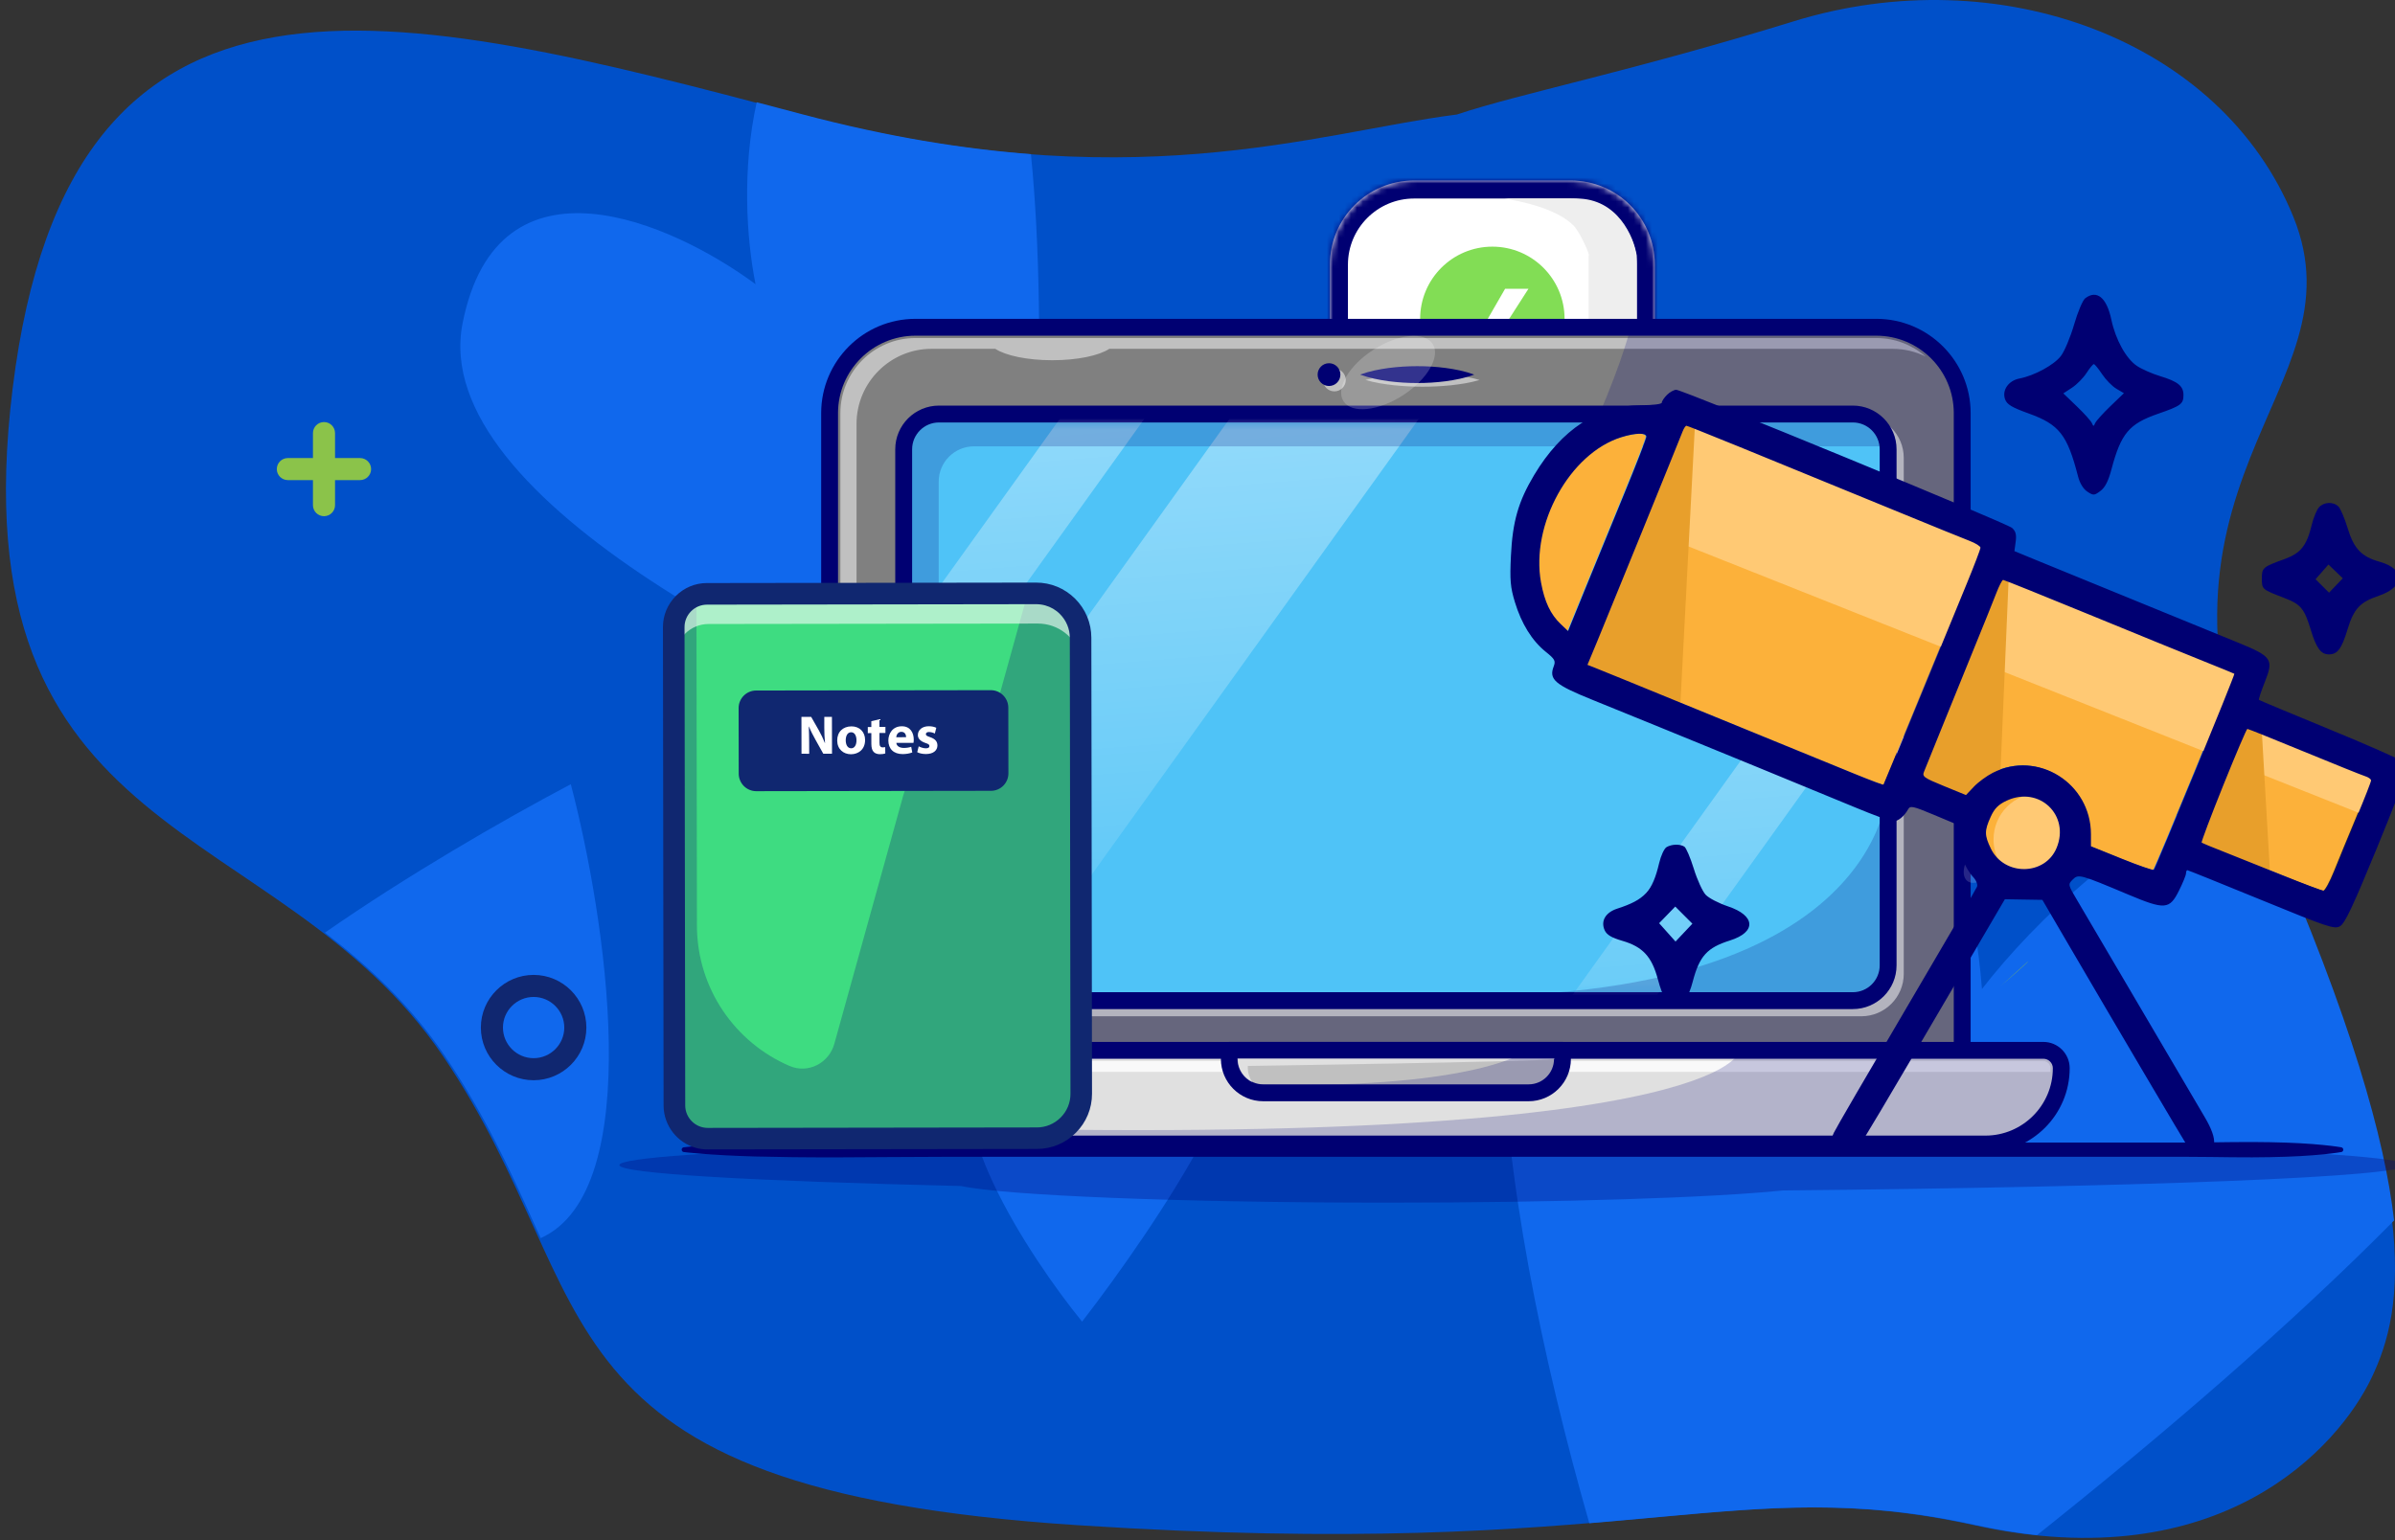 <svg width="398" height="256" viewBox="0 0 398 256" fill="none" xmlns="http://www.w3.org/2000/svg">
<rect x="0" y="0" width="398" height="256" fill="#333333" stroke="none"/>
<g clip-path="url(#clip0_824_31902)">
<path d="M133.105 19.034C187.505 33.434 218.605 22.034 242.105 19.034C252.605 15.534 270.905 11.934 298.105 3.534C332.105 -6.966 369.105 6.534 381.105 36.034C393.105 65.534 351.105 79.534 377.105 139.034C403.105 198.534 399.605 217.534 394.105 229.034C388.605 240.534 369.105 262.534 328.105 253.534C287.105 244.534 271.605 259.534 179.105 253.534C86.605 247.534 101.105 216.034 73.605 175.534C46.105 135.034 -7.395 141.534 2.105 64.534C11.605 -12.466 65.105 1.034 133.105 19.034Z" fill="#0050C9"/>
<path fill-rule="evenodd" clip-rule="evenodd" d="M76.874 53.73C70.995 83.403 135.679 114.193 168.755 125.88C171.792 98.365 174.375 56.226 171.32 25.621C160.075 24.76 147.538 22.761 133.434 19.027C130.851 18.343 128.289 17.666 125.749 17C123.3 28.067 124.033 39.651 125.559 47.245C111.78 37.043 82.752 24.057 76.874 53.73ZM373.645 129.335C354.377 137.527 338.11 153.105 329.362 164.404C327.271 137.055 312.58 88.349 270.536 112.312C238.605 130.512 248.515 198.611 264.111 253.203C268.022 252.88 271.686 252.545 275.171 252.226C294.705 250.439 308.58 249.169 328.434 253.527C331.948 254.299 335.304 254.842 338.507 255.184C359.672 238.333 380.786 220.138 397.848 202.879C396.292 189.223 390.707 169.403 377.434 139.027C375.96 135.654 374.704 132.427 373.645 129.335ZM89.853 205.813C107.601 197.849 100.604 152.257 94.855 130.358C83.266 136.486 67.58 145.585 54 155.027C61.242 160.594 68.161 167.025 73.934 175.527C80.601 185.346 84.8 194.636 88.653 203.162C89.056 204.054 89.455 204.938 89.853 205.813ZM163.353 175.452C155.072 184.442 170.882 208.691 179.822 219.691C192.155 203.757 213.983 171.15 202.628 168.203C191.272 165.256 183.814 177.158 181.504 183.478C178.904 177.056 171.634 166.461 163.353 175.452Z" fill="#1068ED"/>
<mask id="path-3-inside-1_824_31902" fill="white">
<path fill-rule="evenodd" clip-rule="evenodd" d="M235 30C227.268 30 221 36.268 221 44V60C221 67.512 226.916 73.642 234.343 73.985L244.642 84.284L254.926 74H261C268.732 74 275 67.732 275 60V44C275 36.268 268.732 30 261 30H235Z"/>
</mask>
<path fill-rule="evenodd" clip-rule="evenodd" d="M235 30C227.268 30 221 36.268 221 44V60C221 67.512 226.916 73.642 234.343 73.985L244.642 84.284L254.926 74H261C268.732 74 275 67.732 275 60V44C275 36.268 268.732 30 261 30H235Z" fill="white"/>
<path d="M234.343 73.985L236.464 71.864L235.642 71.042L234.481 70.988L234.343 73.985ZM244.642 84.284L242.521 86.406L244.642 88.527L246.763 86.406L244.642 84.284ZM254.926 74V71H253.684L252.805 71.879L254.926 74ZM224 44C224 37.925 228.925 33 235 33V27C225.611 27 218 34.611 218 44H224ZM224 60V44H218V60H224ZM234.481 70.988C228.648 70.719 224 65.901 224 60H218C218 69.122 225.184 76.565 234.204 76.982L234.481 70.988ZM246.763 82.163L236.464 71.864L232.221 76.106L242.521 86.406L246.763 82.163ZM252.805 71.879L242.521 82.163L246.763 86.406L257.048 76.121L252.805 71.879ZM261 71H254.926V77H261V71ZM272 60C272 66.075 267.075 71 261 71V77C270.389 77 278 69.389 278 60H272ZM272 44V60H278V44H272ZM261 33C267.075 33 272 37.925 272 44H278C278 34.611 270.389 27 261 27V33ZM235 33H261V27H235V33Z" fill="#000072" mask="url(#path-3-inside-1_824_31902)"/>
<path d="M253.5 71L244.5 80L249 71H253.5Z" fill="#EEEEEE"/>
<path d="M262.5 71H254.5C262.1 70.6 264 64.5 264 61.5V42.5C264.333 42.5 262.5 38.5 261.5 37.5C258.672 34.672 253 33.5 250 33H262C268.8 33 271.5 39.333 272 42.5V61.5C272 67.5 265.667 70.333 262.5 71Z" fill="#EEEEEE"/>
<circle cx="248" cy="53" r="12" fill="#82DD55"/>
<path d="M246.941 59L242 54.828L242.353 54.069L245.529 55.965L250.118 48H254L246.941 59Z" fill="white"/>
<path d="M53.842 85.807C52.829 85.807 52.006 84.985 52.006 83.974V71.992C52.006 70.98 52.829 70.159 53.842 70.159C54.855 70.159 55.678 70.98 55.678 71.992V83.974C55.678 84.985 54.855 85.807 53.842 85.807Z" fill="#8BC34A"/>
<path d="M59.833 79.808H47.836C46.822 79.808 46 78.988 46 77.975C46 76.964 46.822 76.142 47.836 76.142H59.833C60.846 76.142 61.669 76.964 61.669 77.975C61.669 78.988 60.846 79.808 59.833 79.808Z" fill="#8BC34A"/>
<path d="M88.676 179.568C83.845 179.568 79.909 175.637 79.909 170.812C79.909 165.987 83.845 162.057 88.676 162.057C93.507 162.057 97.443 165.987 97.443 170.812C97.443 175.637 93.507 179.568 88.676 179.568ZM88.676 165.723C85.871 165.723 83.58 168.011 83.58 170.812C83.58 173.613 85.871 175.901 88.676 175.901C91.481 175.901 93.772 173.613 93.772 170.812C93.772 168.011 91.481 165.723 88.676 165.723Z" fill="#102770"/>
<g opacity="0.3">
<path d="M399.778 193.672C399.778 191.229 333.325 189.248 251.352 189.248C169.378 189.248 102.925 191.229 102.925 193.672C102.925 195.084 125.132 196.342 159.705 197.152C167.165 198.735 196.091 199.917 230.636 199.917C259.566 199.917 284.552 199.089 296.293 197.889C356.296 197.322 399.778 195.648 399.778 193.672Z" fill="#000072"/>
</g>
<path d="M113.628 190.715C113.628 190.715 114.704 190.58 116.722 190.423C118.74 190.264 121.698 190.083 125.464 189.979C129.23 189.881 133.802 189.825 139.047 189.831C144.293 189.841 150.211 189.921 156.667 189.924C182.49 189.924 216.921 189.924 251.352 189.924C285.784 189.924 320.214 189.924 346.037 189.924C352.493 189.924 358.41 189.924 363.656 189.923C366.279 189.917 368.733 189.876 371.003 189.851C373.272 189.825 375.357 189.832 377.24 189.868C379.123 189.907 380.804 189.956 382.266 190.043C383.729 190.124 384.973 190.225 385.982 190.324C388 190.523 389.075 190.715 389.075 190.715C389.294 190.755 389.44 190.963 389.4 191.181C389.37 191.35 389.236 191.476 389.075 191.505C389.075 191.505 388 191.697 385.982 191.897C384.973 191.996 383.729 192.096 382.266 192.177C380.804 192.264 379.123 192.313 377.24 192.352C375.357 192.389 373.272 192.395 371.003 192.369C368.733 192.344 366.279 192.303 363.656 192.297C358.411 192.297 352.493 192.297 346.037 192.296C320.214 192.296 285.782 192.296 251.352 192.296C216.921 192.297 182.49 192.297 156.667 192.297C150.211 192.299 144.294 192.38 139.047 192.389C133.802 192.397 129.23 192.339 125.464 192.241C121.698 192.138 118.74 191.956 116.722 191.797C114.704 191.64 113.628 191.505 113.628 191.505C113.41 191.478 113.255 191.279 113.282 191.06C113.305 190.876 113.452 190.738 113.628 190.715Z" fill="#000072"/>
<path d="M326.077 175.954H137.863V68.667C137.863 60.788 144.25 54.401 152.129 54.401H311.813C319.692 54.401 326.079 60.788 326.079 68.667V175.954H326.077Z" fill="#808080"/>
<path d="M326.078 177.357H137.864C137.09 177.357 136.462 176.729 136.462 175.955V68.668C136.462 60.029 143.49 53 152.13 53H311.813C320.453 53 327.481 60.029 327.481 68.668V175.955C327.48 176.729 326.853 177.357 326.078 177.357ZM139.265 174.553H324.677V68.668C324.677 61.575 318.906 55.804 311.813 55.804H152.13C145.036 55.804 139.265 61.575 139.265 68.668V174.553Z" fill="#000072"/>
<g opacity="0.5">
<path d="M241.138 62.283C239.558 62.12 237.977 62.042 236.397 62.044C234.816 62.046 233.236 62.122 231.656 62.287C230.076 62.459 228.497 62.7 226.917 63.164C228.497 63.627 230.076 63.868 231.656 64.041C233.236 64.204 234.816 64.281 236.397 64.283C237.977 64.285 239.558 64.208 241.138 64.044C242.718 63.871 244.298 63.63 245.878 63.164C244.298 62.697 242.718 62.456 241.138 62.283Z" fill="white"/>
<path d="M221.747 65.059C222.792 65.059 223.641 64.211 223.641 63.166C223.641 62.12 222.792 61.273 221.747 61.273C220.701 61.273 219.854 62.12 219.854 63.166C219.854 64.211 220.701 65.059 221.747 65.059Z" fill="white"/>
</g>
<g opacity="0.5">
<path d="M311.811 56.193H185.342H164.406H152.128C145.249 56.193 139.653 61.789 139.653 68.668V174.164H142.339V70.458C142.339 63.579 147.936 57.983 154.814 57.983H165.397C167.098 59.106 170.702 59.881 174.874 59.881C179.046 59.881 182.65 59.106 184.351 57.983H314.497C316.469 57.983 318.335 58.445 319.993 59.262C317.801 57.352 314.94 56.193 311.811 56.193Z" fill="white"/>
</g>
<g opacity="0.2">
<path d="M311.812 54.401H270.92C270.418 59.031 236.954 161.381 137.864 170.784V175.954H326.078V68.667C326.078 60.788 319.691 54.401 311.812 54.401Z" fill="#000072"/>
</g>
<g opacity="0.5">
<path d="M309.32 69.06H157.453C153.568 69.06 150.409 72.22 150.409 76.104V161.889C150.409 165.774 153.569 168.933 157.453 168.933H309.32C313.204 168.933 316.364 165.774 316.364 161.889V76.104C316.365 72.219 313.204 69.06 309.32 69.06Z" fill="white"/>
</g>
<path d="M307.904 166.335H156.037C152.799 166.335 150.173 163.71 150.173 160.471V74.686C150.173 71.447 152.799 68.822 156.037 68.822H307.904C311.143 68.822 313.768 71.447 313.768 74.686V160.471C313.768 163.71 311.142 166.335 307.904 166.335Z" fill="#4FC3F7"/>
<path d="M307.904 167.739H156.036C152.029 167.739 148.771 164.48 148.771 160.473V74.687C148.771 70.68 152.029 67.421 156.036 67.421H307.904C311.911 67.421 315.169 70.68 315.169 74.687V160.473C315.171 164.48 311.911 167.739 307.904 167.739ZM156.038 70.225C153.578 70.225 151.576 72.227 151.576 74.687V160.473C151.576 162.933 153.578 164.935 156.038 164.935H307.905C310.366 164.935 312.367 162.933 312.367 160.473V74.687C312.367 72.227 310.366 70.225 307.905 70.225H156.038Z" fill="#000072"/>
<mask id="mask0_824_31902" style="mask-type:luminance" maskUnits="userSpaceOnUse" x="151" y="70" width="162" height="95">
<path d="M307.904 70.389H156.037C153.668 70.389 151.74 72.317 151.74 74.687V160.472C151.74 162.842 153.668 164.769 156.037 164.769H307.904C310.274 164.769 312.202 162.842 312.202 160.472V74.687C312.202 72.317 310.275 70.389 307.904 70.389Z" fill="white"/>
</mask>
<g mask="url(#mask0_824_31902)">
<path opacity="0.5" d="M157.548 178.653L136.774 163.746L228.608 35.769L249.382 50.676L157.548 178.653Z" fill="url(#paint0_linear_824_31902)"/>
<path opacity="0.5" d="M118.892 168.956L109.614 162.298L201.448 34.322L210.726 40.98L118.892 168.956Z" fill="url(#paint1_linear_824_31902)"/>
<path opacity="0.5" d="M245.386 207.188L236.108 200.53L327.943 72.553L337.221 79.211L245.386 207.188Z" fill="url(#paint2_linear_824_31902)"/>
</g>
<path d="M329.932 190.173H134.009C127.045 190.173 121.401 184.529 121.401 177.566C121.401 175.926 122.73 174.597 124.37 174.597H339.572C341.211 174.597 342.54 175.926 342.54 177.566C342.539 184.529 336.895 190.173 329.932 190.173Z" fill="#E0E0E0"/>
<path d="M329.932 191.575H134.009C126.284 191.575 120 185.29 120 177.566C120 175.157 121.96 173.197 124.369 173.197H339.571C341.98 173.197 343.94 175.157 343.94 177.566C343.941 185.29 337.657 191.575 329.932 191.575ZM124.37 175.999C123.507 175.999 122.805 176.701 122.805 177.565C122.805 183.744 127.831 188.77 134.01 188.77H329.932C336.111 188.77 341.138 183.744 341.138 177.565C341.138 176.701 340.436 175.999 339.572 175.999H124.37Z" fill="#000072"/>
<g opacity="0.8">
<path d="M126.773 179.355C126.773 178.705 127.301 178.177 127.95 178.177H340.73C340.741 177.974 340.748 177.77 340.748 177.564C340.748 176.914 340.219 176.386 339.57 176.386H124.369C123.72 176.386 123.192 176.914 123.192 177.564C123.192 182.505 126.522 186.679 131.056 187.967C128.455 185.991 126.773 182.867 126.773 179.355Z" fill="white"/>
</g>
<g opacity="0.2">
<path d="M288.873 175.069C288.873 175.069 284.153 193.004 126.036 186.397L129.741 189.823H336.85L341.501 184.745L343.388 178.137L342.355 175.142L288.873 175.069Z" fill="#000072"/>
</g>
<path d="M254.027 181.656H209.916C206.81 181.656 204.293 179.139 204.293 176.033V174.599H259.65V176.033C259.65 179.139 257.132 181.656 254.027 181.656Z" fill="#C0C0C0"/>
<path d="M254.026 183.058H209.915C206.041 183.058 202.89 179.906 202.89 176.033V174.599C202.89 173.825 203.518 173.197 204.292 173.197H259.649C260.423 173.197 261.051 173.825 261.051 174.599V176.033C261.052 179.906 257.901 183.058 254.026 183.058ZM205.694 175.999V176.032C205.694 178.359 207.587 180.253 209.915 180.253H254.026C256.354 180.253 258.247 178.36 258.247 176.032V175.999H205.694Z" fill="#000072"/>
<g opacity="0.5">
<path d="M205.636 176.032C205.636 177.751 206.657 179.231 208.121 179.912C207.646 179.205 207.361 178.361 207.361 177.448V177.194C207.361 177.194 255.283 176.481 258.305 176.072C258.305 176.059 258.307 176.046 258.307 176.033V175.941H205.636V176.032Z" fill="white"/>
</g>
<g opacity="0.2">
<path d="M313.735 130.702C313.735 130.702 313.433 169.699 230.955 165.217L308.277 166.337L313.242 163.276L313.734 161.552V130.702H313.735Z" fill="#000072"/>
</g>
<g opacity="0.2">
<path d="M253.001 175.069C253.001 175.069 244.033 181.204 207.69 180.261L208.87 181.441H254.181L257.485 180.025L259.844 176.721V173.889L253.001 175.069Z" fill="#000072"/>
</g>
<path d="M226.021 62.269C227.601 61.688 229.182 61.388 230.762 61.171C232.342 60.966 233.922 60.87 235.502 60.869C237.082 60.866 238.662 60.962 240.242 61.168C241.823 61.385 243.403 61.686 244.983 62.27C243.403 62.855 241.823 63.156 240.242 63.373C238.662 63.578 237.082 63.675 235.502 63.672C233.922 63.671 232.342 63.575 230.762 63.369C229.182 63.151 227.601 62.849 226.021 62.269Z" fill="#000072"/>
<path d="M220.854 64.164C221.899 64.164 222.747 63.317 222.747 62.271C222.747 61.226 221.899 60.378 220.854 60.378C219.808 60.378 218.961 61.226 218.961 62.271C218.961 63.317 219.808 64.164 220.854 64.164Z" fill="#000072"/>
<g opacity="0.2">
<path d="M155.992 165.844V80.059C155.992 76.82 158.617 74.194 161.856 74.194H313.723C313.73 74.194 313.736 74.196 313.743 74.196C313.493 71.188 310.976 68.823 307.904 68.823H156.037C152.798 68.823 150.173 71.448 150.173 74.687V160.472C150.173 163.704 152.788 166.324 156.017 166.335C156.003 166.173 155.992 166.01 155.992 165.844Z" fill="#000072"/>
</g>
<g opacity="0.2">
<path d="M233.111 65.726C237.203 63.094 239.428 59.262 238.081 57.167C236.733 55.073 232.324 55.509 228.232 58.141C224.14 60.774 221.915 64.606 223.262 66.7C224.609 68.795 229.019 68.358 233.111 65.726Z" fill="white"/>
</g>
<path d="M337.08 159.756C337.08 159.918 332.481 163.918 332.481 163.918L337.08 159.756Z" fill="#8BC34A"/>
<g opacity="0.15">
<path d="M331.473 144.492C332.922 142.6 333.244 140.414 332.193 139.609C331.143 138.805 329.116 139.686 327.668 141.577C326.219 143.469 325.897 145.655 326.947 146.459C327.998 147.264 330.024 146.383 331.473 144.492Z" fill="white"/>
</g>
<g opacity="0.5">
<path d="M128.979 186.565C130.095 186.075 131.382 185.794 132.754 185.794C135.041 185.794 137.093 186.571 138.502 187.805C137.15 186.08 134.717 184.928 131.934 184.928C130.638 184.928 129.42 185.182 128.348 185.622C128.596 185.918 128.81 186.232 128.979 186.565Z" fill="white"/>
</g>
<path fill-rule="evenodd" clip-rule="evenodd" d="M279.509 71.74C278.875 73.393 267.082 102.391 265.349 106.56L263.699 110.526L264.646 110.892C265.589 111.257 271.004 113.467 284.809 119.123C292.386 122.227 299.801 125.258 308.031 128.617C310.703 129.707 312.927 130.543 312.973 130.475C313.018 130.407 315.618 124.106 318.748 116.472C321.879 108.839 325.469 100.096 326.725 97.044C327.981 93.992 329.008 91.295 329.008 91.051C329.008 90.807 328.191 90.295 327.193 89.913C326.195 89.532 320.958 87.403 315.556 85.183C291.569 75.325 280.393 70.779 280.145 70.779C279.997 70.779 279.711 71.212 279.509 71.74ZM269.331 72.684C260.782 75.354 254.236 87.186 255.981 96.813C256.564 100.023 257.564 102.14 259.258 103.749L260.476 104.905L263.206 98.198C264.707 94.509 267.636 87.361 269.714 82.313C271.792 77.265 273.493 72.893 273.493 72.598C273.493 71.912 271.681 71.95 269.331 72.684ZM331.626 98.644C331.153 99.876 329.391 104.248 327.709 108.359C326.029 112.469 323.611 118.426 322.337 121.597C321.064 124.768 319.85 127.768 319.64 128.264C319.29 129.09 319.566 129.292 322.929 130.668L326.6 132.17L327.911 130.786C328.632 130.025 330.051 128.981 331.066 128.465C338.549 124.663 347.371 130.195 347.371 138.69V140.685L352.488 142.75C355.302 143.886 357.703 144.716 357.824 144.595C358.155 144.264 371.35 112.12 371.201 112.008C371.13 111.955 368.862 111.028 366.161 109.947C363.46 108.867 354.908 105.379 347.157 102.196C339.406 99.013 332.935 96.407 332.775 96.405C332.616 96.403 332.099 97.41 331.626 98.644ZM369.356 130.559C367.279 135.723 365.662 140.01 365.763 140.085C365.864 140.161 367.484 140.827 369.363 141.565C371.242 142.303 375.658 144.069 379.175 145.49C382.693 146.911 385.789 148.073 386.054 148.073C386.32 148.073 387.134 146.584 387.864 144.764C388.593 142.943 390.253 138.909 391.554 135.798C392.854 132.688 393.918 129.962 393.918 129.742C393.918 129.521 393.486 129.207 392.957 129.044C392.429 128.88 387.855 127.042 382.793 124.958C377.732 122.875 373.487 121.17 373.362 121.17C373.236 121.17 371.434 125.395 369.356 130.559ZM333.371 133.099C331.986 133.745 331.34 134.397 330.711 135.781C329.655 138.107 329.66 138.845 330.742 141.08C332.957 145.656 339.726 145.592 341.654 140.977C343.936 135.517 338.754 130.59 333.371 133.099Z" fill="#FCB13A"/>
<path d="M271.498 87.22L278.971 69.071L331.07 88.715V93.199L373.134 110.494V117.967L396.194 128.216L394.486 136.116L271.498 87.22Z" fill="#FFC974"/>
<circle cx="336.409" cy="138.252" r="7.687" fill="#FFC974"/>
<path fill-rule="evenodd" clip-rule="evenodd" d="M334.317 145.65C332.474 144.246 331.285 142.028 331.285 139.533C331.285 135.287 334.726 131.846 338.971 131.846C339.696 131.846 340.398 131.946 341.063 132.134C339.771 131.15 338.158 130.565 336.408 130.565C332.163 130.565 328.722 134.006 328.722 138.252C328.722 141.772 331.088 144.739 334.317 145.65Z" fill="#FCB13A"/>
<path d="M262.316 111.561L279.185 69.071H281.747L279.185 118.18L267.654 113.483L262.316 111.561Z" fill="#E89F2B"/>
<path d="M315.482 130.778L332.351 88.288L334.059 89.996L332.351 130.351L329.148 136.116L315.482 130.778Z" fill="#E89F2B"/>
<path d="M362.671 142.735L373.987 116.899L375.696 118.608L377.19 144.444L373.987 147.006L362.671 142.735Z" fill="#E89F2B"/>
<path fill-rule="evenodd" clip-rule="evenodd" d="M346.517 49.584C346.109 49.894 345.279 51.856 344.675 53.943C344.07 56.031 343.081 58.386 342.478 59.176C341.344 60.664 338.063 62.449 335.599 62.919C333.769 63.268 332.661 64.864 333.204 66.372C333.516 67.237 334.308 67.714 337.098 68.72C342.216 70.564 343.543 72.254 345.332 79.206C345.622 80.334 346.207 81.29 346.875 81.727C347.885 82.389 348.016 82.382 349.048 81.612C349.818 81.037 350.366 79.963 350.88 78.023C352.464 72.049 353.805 70.448 358.623 68.782C362.43 67.465 362.847 67.157 362.847 65.661C362.847 64.165 361.923 63.419 358.955 62.521C357.636 62.122 355.907 61.359 355.112 60.825C353.304 59.611 351.571 56.471 350.86 53.121C350.082 49.452 348.446 48.119 346.517 49.584ZM346.724 62.02C346.195 62.838 345.113 63.931 344.322 64.45L342.883 65.393L345.126 67.549C346.36 68.734 347.489 69.992 347.635 70.344C347.872 70.913 347.931 70.913 348.167 70.344C348.313 69.992 349.45 68.726 350.693 67.532L352.953 65.361L351.692 64.616C350.998 64.206 349.932 63.117 349.323 62.197C348.713 61.275 348.096 60.525 347.951 60.527C347.806 60.53 347.254 61.202 346.724 62.02ZM277.012 65.647C276.543 66.116 276.158 66.693 276.158 66.928C276.158 67.177 274.693 67.359 272.635 67.365C265.568 67.385 259.49 71.367 254.952 78.951C252.316 83.355 251.357 86.692 251.085 92.408C250.892 96.453 250.993 97.619 251.747 100.095C252.841 103.688 254.599 106.52 256.867 108.343C258.391 109.567 258.545 109.852 258.189 110.787C257.371 112.941 258.377 113.807 264.628 116.333C267.799 117.614 272.891 119.685 275.945 120.936C278.998 122.186 286.3 125.174 292.172 127.576C298.044 129.979 305.326 132.977 308.355 134.24C311.384 135.502 314.204 136.535 314.623 136.535C315.417 136.535 316.431 135.708 317.099 134.515C317.446 133.894 317.916 133.997 321.378 135.449L325.268 137.079L325.277 139.049C325.288 141.184 326.504 144.303 327.911 145.802C328.402 146.326 328.681 147.032 328.54 147.399C328.401 147.761 323.109 156.851 316.78 167.598C310.451 178.346 305.036 187.66 304.747 188.297C304.307 189.265 304.337 189.63 304.933 190.539C305.768 191.814 307.756 192.016 308.668 190.918C309.311 190.143 312.793 184.284 325.054 163.339L333.168 149.479L336.283 149.531L339.398 149.582L344.009 157.471C351.562 170.395 362.822 189.479 363.549 190.589C364.031 191.326 364.619 191.624 365.587 191.624C368.462 191.624 368.712 189.608 366.333 185.618C365.431 184.106 360.693 176.047 355.804 167.709C350.916 159.371 346.174 151.308 345.267 149.791C343.643 147.073 343.631 147.021 344.438 146.214C345.394 145.258 345.636 145.323 353.655 148.696C359.748 151.259 360.535 151.2 362.095 148.065C362.739 146.774 363.267 145.477 363.27 145.183C363.272 144.89 363.371 144.649 363.488 144.649C363.606 144.649 369.131 146.874 375.765 149.594C386.826 154.128 387.915 154.492 388.858 153.971C389.663 153.527 390.989 150.72 394.943 141.093C397.725 134.322 400 128.443 400 128.027C400 127.612 399.66 126.965 399.245 126.589C398.829 126.213 393.323 123.784 387.009 121.192C380.696 118.599 375.466 116.414 375.388 116.336C375.31 116.258 375.751 114.919 376.37 113.362C377.876 109.563 377.567 109.119 371.767 106.76C365.267 104.116 342.73 94.9 338.445 93.134L334.755 91.613L334.965 90.051C335.122 88.878 334.974 88.307 334.369 87.76C333.469 86.945 279.634 64.793 278.554 64.793C278.176 64.793 277.482 65.177 277.012 65.647ZM279.612 71.732C278.978 73.385 267.186 102.383 265.452 106.552L263.802 110.518L264.749 110.884C265.692 111.249 271.107 113.459 284.913 119.115C292.49 122.219 299.904 125.25 308.134 128.609C310.806 129.699 313.03 130.535 313.076 130.467C313.122 130.399 315.721 124.098 318.852 116.464C321.983 108.831 325.572 100.088 326.828 97.036C328.084 93.984 329.111 91.287 329.111 91.043C329.111 90.799 328.294 90.287 327.296 89.906C326.298 89.524 321.062 87.395 315.659 85.175C291.672 75.317 280.496 70.771 280.248 70.771C280.101 70.771 279.815 71.204 279.612 71.732ZM269.434 72.676C260.885 75.346 254.339 87.178 256.084 96.805C256.667 100.015 257.667 102.133 259.361 103.741L260.579 104.897L263.309 98.19C264.81 94.501 267.739 87.353 269.818 82.305C271.895 77.257 273.596 72.885 273.596 72.59C273.596 71.904 271.784 71.942 269.434 72.676ZM385.365 84.33C384.994 84.741 384.458 86.038 384.174 87.212C383.322 90.734 382.341 91.962 379.588 92.956C376.023 94.243 375.872 94.374 375.872 96.18C375.872 97.956 375.907 97.986 379.586 99.39C382.345 100.442 382.927 101.145 384.016 104.735C384.931 107.751 385.691 108.778 387.011 108.778C388.446 108.778 389.131 107.858 390.117 104.611C391.158 101.184 392.175 100.094 395.329 99.026C399.643 97.564 399.734 94.585 395.499 93.4C392.431 92.54 391.174 91.23 390.133 87.8C389.637 86.167 388.95 84.55 388.607 84.207C387.76 83.36 386.187 83.42 385.365 84.33ZM385.871 95.063L384.801 96.283L385.919 97.401L387.038 98.52L388.183 97.325L389.327 96.13L388.134 94.987L386.941 93.844L385.871 95.063ZM331.729 98.635C331.256 99.868 329.494 104.24 327.813 108.351C326.132 112.461 323.714 118.418 322.44 121.589C321.167 124.76 319.953 127.76 319.743 128.256C319.394 129.082 319.669 129.284 323.032 130.66L326.703 132.162L328.014 130.778C328.735 130.017 330.155 128.973 331.169 128.457C338.652 124.655 347.474 130.187 347.474 138.682V140.677L352.591 142.742C355.405 143.878 357.806 144.708 357.928 144.587C358.258 144.256 371.453 112.112 371.304 112C371.233 111.947 368.965 111.02 366.264 109.939C363.563 108.859 355.011 105.371 347.26 102.188C339.51 99.005 333.038 96.4 332.879 96.397C332.719 96.395 332.202 97.402 331.729 98.635ZM369.459 130.551C367.382 135.715 365.765 140.002 365.866 140.077C365.967 140.153 367.588 140.819 369.467 141.557C371.346 142.295 375.761 144.061 379.279 145.482C382.796 146.903 385.892 148.065 386.157 148.065C386.424 148.065 387.237 146.576 387.967 144.756C388.696 142.935 390.357 138.901 391.657 135.79C392.957 132.68 394.021 129.954 394.021 129.734C394.021 129.514 393.589 129.199 393.061 129.036C392.532 128.872 387.958 127.034 382.897 124.95C377.835 122.867 373.591 121.162 373.465 121.162C373.339 121.162 371.537 125.387 369.459 130.551ZM333.474 133.091C332.089 133.737 331.443 134.389 330.814 135.774C329.759 138.099 329.763 138.837 330.845 141.072C333.06 145.648 339.829 145.584 341.757 140.969C344.039 135.509 338.858 130.582 333.474 133.091ZM276.949 140.816C276.562 141.042 276.007 142.237 275.717 143.472C274.612 148.163 273.326 149.563 268.763 151.039C266.795 151.676 265.966 153.105 266.669 154.647C267.009 155.395 267.807 155.871 269.589 156.389C272.991 157.378 274.5 159.012 275.508 162.798C276.334 165.9 277.025 166.819 278.547 166.842C279.78 166.86 280.626 165.743 281.284 163.225C282.407 158.932 283.661 157.539 287.488 156.333C291.913 154.938 291.743 152.19 287.138 150.658C285.628 150.155 283.967 149.291 283.446 148.736C282.925 148.181 282.037 146.232 281.473 144.404C280.909 142.577 280.204 140.927 279.905 140.737C279.177 140.275 277.813 140.311 276.949 140.816ZM277.053 152.08L275.713 153.463L277.076 154.988L278.438 156.514L279.838 155.029L281.239 153.544L279.815 152.121L278.392 150.698L277.053 152.08Z" fill="#000072"/>
<path d="M172.311 189.214L145.88 189.254L117.604 189.298C114.556 189.307 112.074 186.832 112.068 183.773L111.952 104.267C111.947 101.209 114.419 98.737 117.477 98.731L170.776 98.66L172.179 98.667C176.251 98.651 179.569 101.965 179.575 106.034L179.683 181.842C179.695 185.891 176.394 189.2 172.311 189.214Z" fill="#3EDC81"/>
<g opacity="0.3">
<path d="M172.312 189.214L145.88 189.254L117.605 189.298C114.557 189.307 112.075 186.832 112.069 183.773L111.953 104.267C111.947 101.815 113.532 99.749 115.734 99.023L115.815 153.863C115.836 164.321 122.156 173.299 131.191 177.188C134.312 178.537 137.808 176.709 138.672 173.431C138.678 173.41 138.684 173.389 138.69 173.369L150.13 132.13C150.998 129 154.237 127.168 157.368 128.036L162.251 129.391L170.773 98.671L172.176 98.677C176.249 98.662 179.566 101.975 179.572 106.045L179.672 178.276L179.681 181.852C179.695 185.89 176.395 189.2 172.312 189.214Z" fill="#102770"/>
</g>
<g opacity="0.58">
<path d="M179.579 109.059C178.713 105.942 175.855 103.643 172.448 103.653L117.744 103.727C114.686 103.732 112.223 106.208 112.219 109.263L112.322 185.451C112.155 184.921 112.054 184.353 112.058 183.77L111.942 104.264C111.936 101.206 114.409 98.734 117.467 98.728L172.171 98.654C176.244 98.638 179.562 101.952 179.567 106.021L179.579 109.059Z" fill="white"/>
</g>
<path d="M115.645 190.812C112.556 189.955 110.286 187.122 110.274 183.759L110.169 104.255C110.161 102.298 110.928 100.465 112.304 99.071C113.687 97.691 115.519 96.918 117.474 96.921L172.168 96.844C174.619 96.838 176.927 97.793 178.662 99.522C180.396 101.251 181.354 103.55 181.359 106.001L181.471 181.798C181.477 184.249 180.521 186.558 178.793 188.292C177.064 190.027 174.764 190.985 172.313 190.99L117.619 191.067C116.931 191.078 116.271 190.985 115.645 190.812ZM173.699 100.64C173.209 100.504 172.711 100.433 172.183 100.433L117.49 100.51C116.489 100.513 115.549 100.904 114.848 101.609C114.146 102.313 113.752 103.249 113.755 104.25L113.871 183.756C113.874 185.813 115.554 187.493 117.612 187.491L172.305 187.414C173.8 187.413 175.199 186.823 176.257 185.768C177.314 184.713 177.893 183.311 177.892 181.817L177.781 106.02C177.78 104.525 177.19 103.125 176.135 102.069C175.452 101.373 174.607 100.892 173.699 100.64Z" fill="#102770"/>
<path d="M164.678 131.458L125.678 131.517C124.07 131.52 122.768 130.215 122.762 128.618L122.745 117.701C122.742 116.093 124.047 114.792 125.644 114.785L164.645 114.727C166.253 114.723 167.554 116.028 167.56 117.625L167.577 128.542C167.581 130.15 166.286 131.454 164.678 131.458Z" fill="#102770"/>
<path d="M133.194 125.286L133.183 119.169L134.801 119.168L136.078 121.411C136.44 122.051 136.802 122.814 137.08 123.51L137.104 123.505C137.015 122.693 136.983 121.875 136.981 120.953L136.982 119.167L138.251 119.17L138.262 125.287L136.812 125.289L135.498 122.935C135.139 122.285 134.728 121.497 134.434 120.775L134.407 120.79C134.442 121.597 134.462 122.457 134.465 123.459L134.47 125.303L133.194 125.286Z" fill="white"/>
<path d="M143.761 123.003C143.762 124.621 142.61 125.369 141.428 125.379C140.135 125.379 139.135 124.529 139.127 123.099C139.119 121.67 140.069 120.754 141.489 120.743C142.85 120.738 143.758 121.676 143.761 123.003ZM140.544 123.054C140.545 123.819 140.859 124.389 141.456 124.386C141.994 124.389 142.334 123.854 142.331 123.056C142.334 122.394 142.07 121.725 141.453 121.722C140.791 121.718 140.545 122.403 140.544 123.054Z" fill="white"/>
<path d="M146.143 119.562L146.15 120.834L147.14 120.827L147.141 121.839L146.15 121.845L146.154 123.453C146.151 123.992 146.286 124.232 146.701 124.235C146.869 124.236 147.009 124.219 147.104 124.2L147.116 125.249C146.939 125.323 146.612 125.367 146.217 125.37C145.769 125.369 145.404 125.224 145.187 124.994C144.934 124.733 144.805 124.304 144.8 123.674L144.797 121.863L144.211 121.869L144.21 120.857L144.796 120.852L144.795 119.885L146.143 119.562Z" fill="white"/>
<path d="M148.954 123.488C148.997 124.062 149.563 124.331 150.204 124.329C150.677 124.326 151.054 124.262 151.425 124.14L151.603 125.077C151.149 125.255 150.595 125.348 149.999 125.352C148.494 125.35 147.633 124.481 147.624 123.097C147.621 121.972 148.315 120.726 149.865 120.729C151.294 120.721 151.849 121.842 151.847 122.942C151.849 123.178 151.826 123.386 151.797 123.49L148.954 123.488ZM150.575 122.545C150.579 122.208 150.43 121.65 149.789 121.652C149.206 121.648 148.969 122.177 148.933 122.55L150.575 122.545Z" fill="white"/>
<path d="M152.672 124.059C152.923 124.207 153.454 124.399 153.861 124.389C154.276 124.392 154.451 124.249 154.449 124.012C154.444 123.787 154.319 123.673 153.792 123.504C152.878 123.195 152.52 122.702 152.531 122.177C152.534 121.357 153.238 120.721 154.339 120.723C154.857 120.72 155.318 120.838 155.593 120.981L155.351 121.937C155.157 121.827 154.769 121.685 154.388 121.681C154.052 121.677 153.867 121.817 153.861 122.04C153.858 122.253 154.032 122.357 154.576 122.542C155.417 122.831 155.771 123.255 155.781 123.91C155.779 124.73 155.124 125.346 153.855 125.342C153.272 125.338 152.755 125.217 152.423 125.035L152.672 124.059Z" fill="white"/>
</g>
<defs>
<linearGradient id="paint0_linear_824_31902" x1="198.454" y1="175.426" x2="187.697" y2="38.994" gradientUnits="userSpaceOnUse">
<stop stop-color="white" stop-opacity="0"/>
<stop offset="1" stop-color="white"/>
</linearGradient>
<linearGradient id="paint1_linear_824_31902" x1="165.188" y1="165.304" x2="155.148" y2="37.971" gradientUnits="userSpaceOnUse">
<stop stop-color="white" stop-opacity="0"/>
<stop offset="1" stop-color="white"/>
</linearGradient>
<linearGradient id="paint2_linear_824_31902" x1="291.681" y1="203.536" x2="281.642" y2="76.203" gradientUnits="userSpaceOnUse">
<stop stop-color="white" stop-opacity="0"/>
<stop offset="1" stop-color="white"/>
</linearGradient>
<clipPath id="clip0_824_31902">
<rect width="397.011" height="255.644" fill="white" transform="translate(0.989)"/>
</clipPath>
</defs>
</svg>
